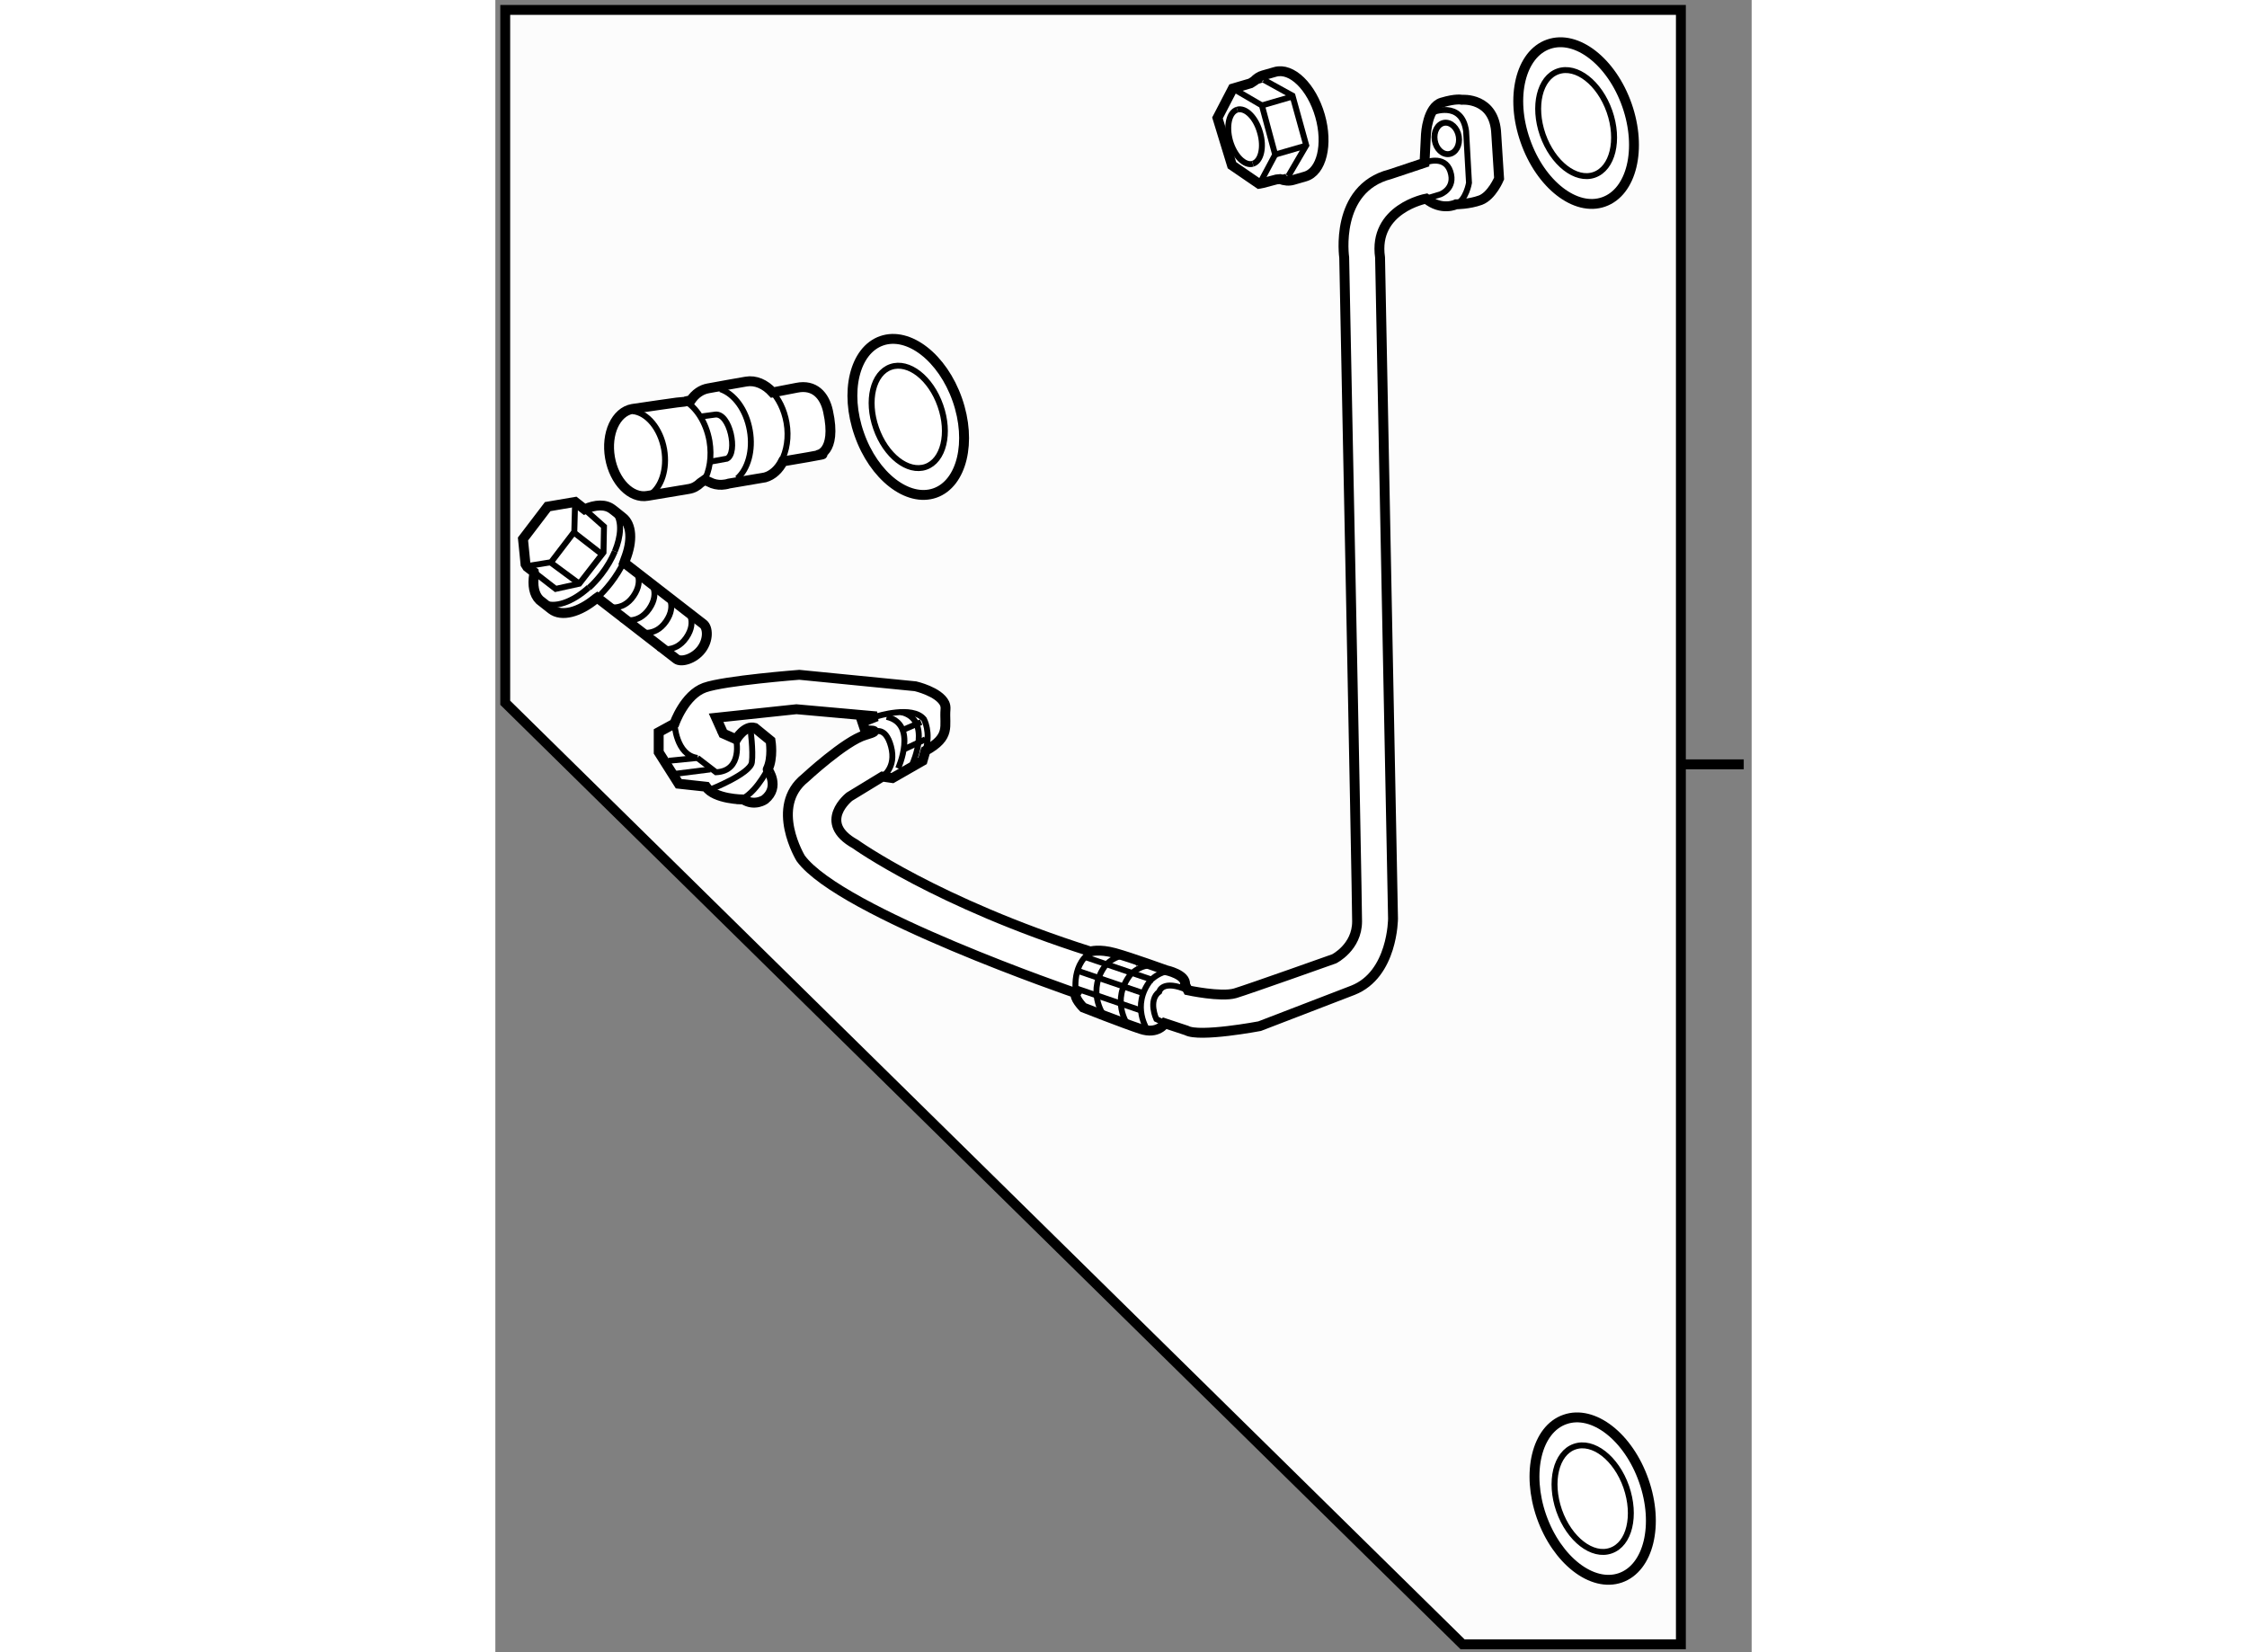 <?xml version="1.0" encoding="utf-8"?>
<!-- Generator: Adobe Illustrator 15.1.0, SVG Export Plug-In . SVG Version: 6.00 Build 0)  -->
<!DOCTYPE svg PUBLIC "-//W3C//DTD SVG 1.1//EN" "http://www.w3.org/Graphics/SVG/1.1/DTD/svg11.dtd">
<svg version="1.1" xmlns="http://www.w3.org/2000/svg" xmlns:xlink="http://www.w3.org/1999/xlink" x="0px" y="0px" width="244.8px"
	 height="180px" viewBox="68.575 66.009 63.541 83.565" enable-background="new 0 0 244.8 180" xml:space="preserve">
	
<rect x="68.575" y="66.009" width="63.541" height="83.565" fill="#808080" stroke="none"/>
	
<g><polygon fill="#FCFCFC" stroke="#000000" stroke-width="0.5" points="128.537,149.174 117.496,149.174 69.075,101.553 
				69.075,66.509 128.537,66.509 		"></polygon><line fill="none" stroke="#000000" stroke-width="0.5" x1="131.716" y1="104.667" x2="128.457" y2="104.667"></line></g><g><path fill="#FFFFFF" stroke="#000000" stroke-width="0.5" d="M108.264,75.067c0.224,0.084,0.452,0.108,0.663,0.045l0.61-0.176
				c0.832-0.239,1.165-1.621,0.747-3.079c-0.422-1.463-1.436-2.451-2.269-2.211l-0.611,0.175c-0.178,0.049-0.321,0.149-0.454,0.286
				l-0.179,0.115l-0.667,0.196l-0.232,0.069l-0.773,1.487l0.732,2.393l1.366,0.936l0.199-0.037l0.688-0.182L108.264,75.067z"></path><path fill="none" stroke="#000000" stroke-width="0.3" d="M106.1,71.554c0.422-0.118,0.938,0.394,1.15,1.151
				c0.221,0.752,0.052,1.463-0.362,1.586"></path><line fill="none" stroke="#000000" stroke-width="0.3" x1="106.731" y1="70.231" x2="107.342" y2="70.038"></line><line fill="none" stroke="#000000" stroke-width="0.3" x1="108" y1="75.104" x2="108.587" y2="74.944"></line><path fill="none" stroke="#000000" stroke-width="0.3" d="M106.886,74.293c-0.413,0.122-0.932-0.398-1.15-1.152
				c-0.211-0.758-0.051-1.463,0.364-1.587"></path><polyline fill="none" stroke="#000000" stroke-width="0.3" points="106.083,70.605 107.345,71.341 108.016,73.831 107.303,75.166 
						"></polyline><polyline fill="none" stroke="#000000" stroke-width="0.3" points="108.652,74.918 108.684,74.912 109.589,73.362 108.893,70.848 
				107.445,70.049 		"></polyline><line fill="none" stroke="#000000" stroke-width="0.3" x1="108.872" y1="70.897" x2="107.345" y2="71.341"></line><line fill="none" stroke="#000000" stroke-width="0.3" x1="109.552" y1="73.381" x2="108.025" y2="73.824"></line></g><g><path fill="#FFFFFF" stroke="#000000" stroke-width="0.5" d="M82.206,106.445c0,0-0.508,0.363-1.088,0c0,0-1.452,0-1.89-0.646
				l-1.379-0.15l-1.012-1.596v-1.012l0.798-0.436c0,0,0.505-1.449,1.523-1.816c1.017-0.361,4.789-0.65,4.789-0.65l5.875,0.58
				c0,0,1.186,0.271,1.473,0.867c0.04,0.088,0.057,0.186,0.048,0.295c-0.072,0.867,0.291,1.379-1.014,2.102l-0.146,0.506
				l-1.523,0.873l-0.509-0.074l-1.667,1.016c0,0-1.667,1.305,0.29,2.393c0,0,4.137,2.975,11.897,5.438c0,0,0.434-0.143,1.233,0.076
				c0.797,0.219,2.611,0.873,2.611,0.873s1.016,0.219,0.943,0.725l0.147,0.287c0,0,1.667,0.361,2.39,0.15
				c0.729-0.221,5.004-1.742,5.004-1.742s1.161-0.58,1.161-1.891c0-1.303-0.652-33.578-0.652-33.578s-0.509-3.482,2.321-4.212
				l1.741-0.581l0.073-1.447c0,0,0.073-1.379,0.798-1.597c0.724-0.22,1.016-0.143,1.016-0.143s1.668-0.151,1.742,1.739l0.143,2.245
				c0,0-0.362,0.875-0.941,1.093c-0.58,0.211-1.235,0.211-1.235,0.211s-0.724,0.363-1.521-0.286c0,0-2.684,0.506-2.323,2.977
				l0.655,33.435c0,0,0,2.826-2.029,3.625l-4.718,1.816c0,0-3.044,0.578-3.698,0.217l-1.089-0.361c0,0-0.36,0.58-1.23,0.287
				c-0.874-0.287-2.905-1.086-2.905-1.086s-0.506-0.512-0.361-0.723c0,0-11.896-4.068-13.926-6.82c0,0-1.598-2.615,0.217-4.063
				c0,0,2.031-1.885,3.045-2.176c1.019-0.295,0-0.219,0-0.219l-0.145-0.436l0.725-0.287l-4.06-0.363l-4.062,0.432l0.36,0.799
				l0.654,0.291c0,0,0.435-0.73,0.944-0.58l0.796,0.65c0,0,0.145,0.871-0.146,1.451C82.348,104.924,83.001,105.799,82.206,106.445z"></path><path fill="none" stroke="#000000" stroke-width="0.3" d="M101.571,118.127c0,0-0.871-1.236,0.145-2.539c0,0,1.018-1.018,1.669,0"></path><path fill="none" stroke="#000000" stroke-width="0.3" d="M100.553,117.834c0,0-0.87-1.229,0.146-2.539c0,0,1.016-1.01,1.67,0"></path><path fill="none" stroke="#000000" stroke-width="0.3" d="M99.323,117.33c0,0-0.871-1.236,0.146-2.541c0,0,1.014-1.016,1.667,0"></path><path fill="none" stroke="#000000" stroke-width="0.3" d="M97.944,116.244c0,0-0.291-1.598,0.944-2.178"></path><path fill="none" stroke="#000000" stroke-width="0.3" d="M102.44,117.766l-0.435-0.217c0,0-0.435-0.943,0.146-1.381
				c0,0,0.144-0.654,1.452-0.074"></path><line fill="none" stroke="#000000" stroke-width="0.3" x1="97.799" y1="115.949" x2="101.21" y2="117.111"></line><line fill="none" stroke="#000000" stroke-width="0.3" x1="97.944" y1="115.082" x2="101.353" y2="116.244"></line><line fill="none" stroke="#000000" stroke-width="0.3" x1="98.452" y1="114.428" x2="101.863" y2="115.588"></line><path fill="none" stroke="#000000" stroke-width="0.3" d="M90.329,103.982c0.289-0.941-0.074-1.596-0.074-1.596
				c-0.581-0.723-2.394-0.143-2.394-0.143"></path><path fill="none" stroke="#000000" stroke-width="0.3" d="M87.717,103.041c0,0,0.583-0.361,0.871,0.725
				c0.289,1.084-0.438,1.521-0.438,1.521"></path><path fill="none" stroke="#000000" stroke-width="0.3" d="M88.947,104.873c0,0,1.014-2.246-0.58-2.607"></path><path fill="none" stroke="#000000" stroke-width="0.3" d="M89.676,104.633c0,0,1.015-2.246-0.583-2.609"></path><line fill="none" stroke="#000000" stroke-width="0.3" x1="90.111" y1="102.531" x2="89.093" y2="102.967"></line><line fill="none" stroke="#000000" stroke-width="0.3" x1="90.329" y1="103.402" x2="89.241" y2="103.908"></line><path fill="none" stroke="#000000" stroke-width="0.3" d="M77.635,102.605c0,0,0.072,1.596,1.16,1.738l-1.448,0.145"></path><path fill="none" stroke="#000000" stroke-width="0.3" d="M80.753,103.402c0,0,0.364,1.596-1.015,1.666l-0.944-0.725"></path><path fill="none" stroke="#000000" stroke-width="0.3" d="M79.447,105.941c0,0,2.031-0.799,2.102-1.377
				c0.076-0.582-0.071-1.674-0.071-1.674"></path><path fill="none" stroke="#000000" stroke-width="0.3" d="M82.348,104.924c0,0-0.724,1.449-1.595,1.598"></path><line fill="none" stroke="#000000" stroke-width="0.3" x1="77.707" y1="105.143" x2="79.447" y2="104.924"></line><path fill="none" stroke="#000000" stroke-width="0.3" d="M115.934,71.702c0,0,1.523-0.648,1.741,0.943l0.145,2.613
				c0,0-0.145,0.874-0.655,1.085"></path><path fill="none" stroke="#000000" stroke-width="0.3" d="M115.569,74.241c0,0,1.017-0.431,1.306,0.437
				c0.289,0.875-0.507,1.162-0.507,1.162l-0.726,0.218"></path><line fill="none" stroke="#000000" stroke-width="0.3" x1="80.318" y1="103.186" x2="79.884" y2="102.967"></line><path fill="none" stroke="#000000" stroke-width="0.3" d="M117.304,72.915c0.068,0.43-0.146,0.828-0.486,0.885
				c-0.336,0.052-0.664-0.259-0.732-0.696c-0.068-0.43,0.146-0.827,0.482-0.885C116.905,72.169,117.236,72.478,117.304,72.915z"></path></g><g><path fill="#FFFFFF" stroke="#000000" stroke-width="0.5" d="M74.495,91.77c-0.344-0.271-0.856-0.248-1.407-0.002l-0.476-0.373
					l-1.39,0.237l-1.249,1.638l0.128,1.278l0.084,0.133l0.338,0.259l0.014,0.119c-0.092,0.55-0.007,1.017,0.276,1.296l0.593,0.467
					c0.519,0.402,1.418,0.156,2.255-0.539l0.066-0.046l4.004,3.102c0.234,0.181,0.879,0.012,1.258-0.476
					c0.377-0.488,0.341-1.106,0.106-1.29l-4.002-3.102l0.064-0.18c0.362-0.919,0.328-1.759-0.162-2.125L74.6,91.85L74.495,91.77z"></path><path fill="none" stroke="#000000" stroke-width="0.3" d="M73.298,95.722c-0.824,0.749-1.74,1.067-2.305,0.759"></path><path fill="none" stroke="#000000" stroke-width="0.3" d="M74.62,93.895c-0.16,0.383-0.39,0.782-0.684,1.164
					c-0.198,0.252-0.408,0.481-0.625,0.68"></path><path fill="none" stroke="#000000" stroke-width="0.3" d="M74.683,91.97c0.291,0.431,0.257,1.151-0.063,1.925"></path><polyline fill="none" stroke="#000000" stroke-width="0.3" points="73.088,91.768 74.07,92.638 74.045,93.953 72.821,95.531 
					71.625,95.794 70.523,94.939 			"></polyline><line fill="none" stroke="#000000" stroke-width="0.3" x1="71.351" y1="94.444" x2="72.821" y2="95.531"></line><line fill="none" stroke="#000000" stroke-width="0.3" x1="72.574" y1="92.961" x2="74.05" y2="94.108"></line><polyline fill="none" stroke="#000000" stroke-width="0.3" points="72.608,91.435 72.568,92.905 71.392,94.445 70.196,94.639 			
					"></polyline><path fill="none" stroke="#000000" stroke-width="0.3" d="M75.077,94.426c-0.172,0.357-0.396,0.722-0.668,1.073
					c-0.227,0.291-0.468,0.554-0.717,0.78"></path><path fill="none" stroke="#000000" stroke-width="0.3" d="M77.228,96.026c0,0,0.569,0.555-0.019,1.41
				c-0.587,0.855-1.423,0.516-1.423,0.516"></path><path fill="none" stroke="#000000" stroke-width="0.3" d="M78.251,96.851c0,0,0.568,0.555-0.019,1.41
				c-0.588,0.856-1.424,0.517-1.424,0.517"></path><path fill="none" stroke="#000000" stroke-width="0.3" d="M76.376,95.391c0,0,0.569,0.554-0.019,1.411
				c-0.587,0.855-1.424,0.515-1.424,0.515"></path><path fill="none" stroke="#000000" stroke-width="0.3" d="M75.582,94.741c0,0,0.568,0.555-0.019,1.413
				c-0.587,0.855-1.424,0.513-1.424,0.513"></path></g>



	
<g><path fill="#FFFFFF" stroke="#000000" stroke-width="0.5" d="M125.811,71.333c-0.77-2.202-2.545-3.584-3.969-3.086
				c-1.418,0.494-1.949,2.687-1.174,4.886c0.768,2.205,2.545,3.588,3.961,3.089C126.055,75.724,126.58,73.536,125.811,71.333z"></path><path fill="none" stroke="#000000" stroke-width="0.3" d="M124.926,71.646c-0.506-1.446-1.672-2.352-2.605-2.027
				c-0.926,0.324-1.275,1.757-0.772,3.206c0.509,1.443,1.675,2.351,2.603,2.027C125.086,74.527,125.432,73.094,124.926,71.646z"></path></g><g><path fill="#FFFFFF" stroke="#000000" stroke-width="0.5" d="M126.662,140.906c-0.775-2.223-2.557-3.611-3.992-3.104
				c-1.428,0.498-1.953,2.693-1.184,4.904c0.779,2.215,2.564,3.602,3.992,3.105C126.908,145.313,127.438,143.121,126.662,140.906z"></path><path fill="none" stroke="#000000" stroke-width="0.3" d="M125.773,141.211c-0.508-1.453-1.68-2.363-2.619-2.031
				c-0.934,0.328-1.281,1.771-0.777,3.225c0.512,1.457,1.684,2.363,2.621,2.029C125.938,144.109,126.277,142.668,125.773,141.211z"></path></g>



	
<g><path fill="#FFFFFF" stroke="#000000" stroke-width="0.5" d="M83.119,89.347c-0.209,0.404-0.519,0.697-0.901,0.807l-1.831,0.312
				c-0.063,0.019-0.126,0.038-0.192,0.045c-0.216,0.036-0.432,0.021-0.64-0.053l-0.394-0.176l-0.208,0.146
				c-0.168,0.166-0.37,0.278-0.6,0.313c-0.11,0.02-1.932,0.323-2.083,0.348c-0.835,0.149-1.687-0.724-1.897-1.936
				c-0.209-1.212,0.293-2.313,1.134-2.462c0.101-0.017,2.626-0.385,2.667-0.376l0.29-0.063c0.219-0.323,0.526-0.542,0.887-0.604
				c0.071-0.02,1.814-0.323,1.905-0.34c0.475-0.083,0.958,0.126,1.344,0.549l1.228-0.238c0.876-0.176,1.396,0.375,1.572,1.185
				c0.483,2.182-0.612,2.223-0.471,2.202C85.885,88.886,83.119,89.347,83.119,89.347z"></path><path fill="none" stroke="#000000" stroke-width="0.3" d="M75.519,86.803c0.729,0.071,1.406,0.872,1.594,1.937
				c0.17,0.999-0.14,1.917-0.711,2.293"></path><path fill="none" stroke="#000000" stroke-width="0.3" d="M78.106,86.251c0.613,0.331,1.128,1.103,1.299,2.065
				c0.132,0.781,0.008,1.525-0.295,2.055"></path><path fill="none" stroke="#000000" stroke-width="0.3" d="M79.952,85.691c0.703,0.229,1.313,1.045,1.494,2.093
				c0.177,1.011-0.099,1.955-0.637,2.424"></path><path fill="none" stroke="#000000" stroke-width="0.3" d="M83.03,89.347c0.283-0.527,0.4-1.225,0.273-1.957
				c-0.117-0.669-0.41-1.248-0.8-1.644"></path><path fill="none" stroke="#000000" stroke-width="0.3" d="M79.013,87.07c0,0,0.667-0.092,0.674-0.092
				c0.752-0.104,1.17,1.934,0.603,2.229l-0.811,0.147"></path></g>



	
<g><path fill="#FFFFFF" stroke="#000000" stroke-width="0.5" d="M91.94,86.225c-0.744-2.125-2.458-3.456-3.828-2.979
				c-1.373,0.481-1.88,2.593-1.134,4.718c0.739,2.125,2.457,3.46,3.83,2.98C92.174,90.465,92.686,88.35,91.94,86.225z"></path><path fill="none" stroke="#000000" stroke-width="0.3" d="M91.084,86.526c-0.487-1.397-1.606-2.269-2.507-1.957
				c-0.9,0.313-1.235,1.7-0.746,3.093c0.485,1.397,1.61,2.271,2.511,1.96C91.244,89.307,91.577,87.922,91.084,86.526z"></path></g>


</svg>